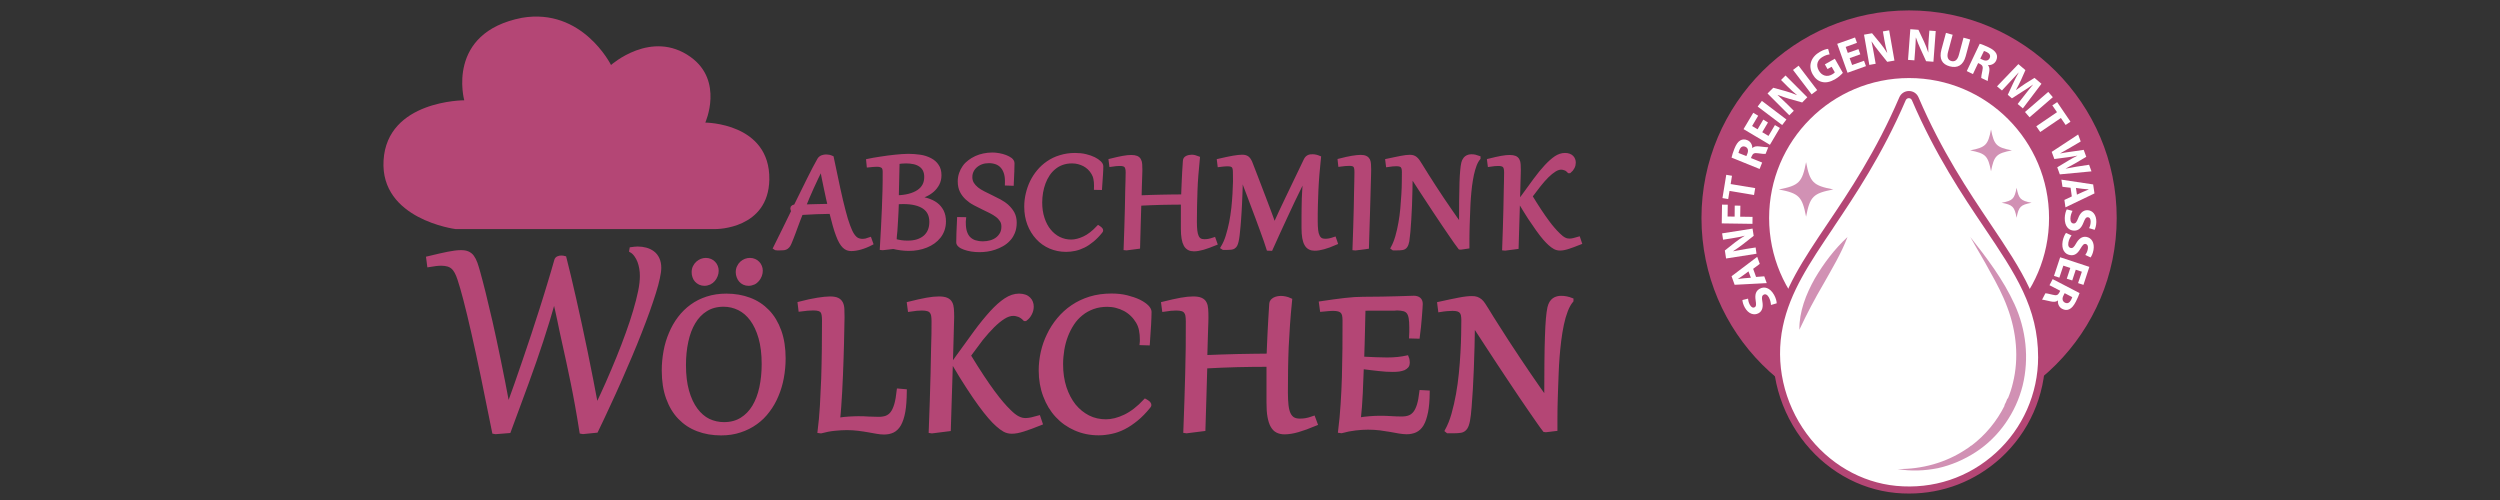 <?xml version="1.0" encoding="utf-8"?>
<!-- Generator: Adobe Illustrator 26.0.3, SVG Export Plug-In . SVG Version: 6.00 Build 0)  -->
<svg version="1.1" xmlns="http://www.w3.org/2000/svg" xmlns:xlink="http://www.w3.org/1999/xlink" x="0px" y="0px"
	 viewBox="0 0 283.46 56.69" enable-background="new 0 0 283.46 56.69" xml:space="preserve">
<rect x="0" y="0" width="283.46" height="56.69" fill="#333333" stroke="none"/>
<g id="Ebene_7">
</g>
<g id="Ebene_8">
	<g>
		<path fill="#B44675" stroke="#B44675" stroke-width="0.456" stroke-miterlimit="10" d="M90.28,25.58
			c-0.11,0.3-0.2,0.55-0.28,0.76c-0.08,0.21-0.15,0.4-0.21,0.55c-0.06,0.16-0.11,0.29-0.16,0.4s-0.09,0.21-0.13,0.31
			c-0.06,0.14-0.13,0.25-0.2,0.32c-0.07,0.08-0.15,0.13-0.24,0.17s-0.18,0.06-0.28,0.06c-0.1,0.01-0.21,0.01-0.32,0.01h-0.23
			c-0.04,0-0.09,0-0.13,0c-0.04,0-0.08,0-0.12-0.01l-0.08-0.05c0.38-0.77,0.74-1.49,1.08-2.18c0.34-0.69,0.66-1.35,0.97-1.99
			c-0.07-0.12-0.11-0.22-0.11-0.3c0-0.14,0.12-0.21,0.36-0.22c0.57-1.16,1.07-2.19,1.52-3.08c0.44-0.89,0.83-1.63,1.17-2.23
			c0.04-0.07,0.09-0.12,0.15-0.17c0.06-0.05,0.12-0.08,0.19-0.11c0.07-0.03,0.14-0.04,0.22-0.06c0.08-0.01,0.15-0.02,0.22-0.02
			c0.1,0,0.21,0.01,0.31,0.03s0.21,0.06,0.33,0.11c0.28,1.35,0.52,2.51,0.74,3.5c0.22,0.99,0.41,1.83,0.6,2.53
			c0.18,0.7,0.35,1.27,0.52,1.71c0.16,0.44,0.32,0.79,0.49,1.04s0.34,0.42,0.52,0.51s0.38,0.14,0.61,0.14
			c0.13,0,0.26-0.02,0.39-0.04c0.13-0.03,0.27-0.07,0.43-0.13l0.16,0.45c-0.42,0.22-0.83,0.38-1.22,0.49
			c-0.39,0.11-0.73,0.16-1.03,0.16c-0.15,0-0.29-0.02-0.42-0.07s-0.26-0.13-0.38-0.25c-0.12-0.12-0.25-0.28-0.36-0.48
			s-0.24-0.46-0.35-0.77c-0.12-0.31-0.24-0.68-0.36-1.1c-0.12-0.42-0.25-0.92-0.39-1.48l-0.02-0.07c-0.57,0.01-1.14,0.02-1.69,0.04
			c-0.55,0.02-1.12,0.05-1.72,0.09c-0.12,0.29-0.22,0.55-0.31,0.79S90.35,25.4,90.28,25.58z M93.14,18.98
			c-0.41,0.82-0.78,1.6-1.12,2.35c-0.34,0.75-0.63,1.44-0.88,2.08c0.51-0.02,1.01-0.03,1.48-0.04c0.48-0.01,0.96-0.02,1.46-0.03
			c-0.14-0.58-0.28-1.24-0.44-1.99c-0.16-0.75-0.32-1.54-0.47-2.37H93.14z"/>
		<path fill="#B44675" stroke="#B44675" stroke-width="0.456" stroke-miterlimit="10" d="M98.44,18.23
			c0.18-0.04,0.39-0.07,0.62-0.12c0.23-0.04,0.48-0.08,0.75-0.12c0.26-0.04,0.54-0.08,0.82-0.12c0.28-0.04,0.56-0.07,0.84-0.1
			c0.28-0.03,0.54-0.05,0.8-0.07c0.26-0.02,0.5-0.03,0.73-0.03c0.46,0,0.89,0.04,1.32,0.1s0.8,0.19,1.13,0.36
			c0.33,0.17,0.59,0.39,0.78,0.68c0.2,0.28,0.29,0.64,0.29,1.06c0,0.36-0.07,0.67-0.22,0.96c-0.15,0.28-0.34,0.53-0.58,0.74
			c-0.24,0.21-0.52,0.39-0.84,0.53s-0.64,0.25-0.98,0.33v0.04c0.44,0.03,0.85,0.1,1.23,0.22s0.72,0.28,1,0.49
			c0.28,0.21,0.5,0.48,0.66,0.79c0.16,0.32,0.24,0.69,0.24,1.13c0,0.34-0.05,0.65-0.15,0.94c-0.1,0.29-0.24,0.54-0.42,0.77
			s-0.39,0.43-0.64,0.61s-0.52,0.32-0.81,0.44c-0.3,0.12-0.61,0.21-0.94,0.27c-0.33,0.06-0.67,0.09-1.02,0.09
			c-0.3,0-0.59-0.02-0.89-0.06s-0.58-0.09-0.87-0.16l-1.2,0.14l-0.1-0.01c0.05-0.82,0.09-1.6,0.13-2.33
			c0.04-0.74,0.07-1.45,0.1-2.15s0.05-1.39,0.07-2.07c0.02-0.68,0.02-1.38,0.02-2.1c0-0.31-0.07-0.52-0.22-0.63
			c-0.15-0.11-0.37-0.17-0.67-0.17c-0.14,0-0.28,0.01-0.42,0.02s-0.31,0.03-0.51,0.05L98.44,18.23z M101.43,27.3
			c0.23,0.07,0.47,0.12,0.73,0.16c0.25,0.04,0.51,0.05,0.78,0.05c0.41,0,0.78-0.05,1.11-0.16c0.33-0.11,0.61-0.26,0.84-0.46
			c0.23-0.2,0.41-0.45,0.53-0.74c0.12-0.29,0.18-0.62,0.18-0.99c0-0.75-0.27-1.31-0.82-1.69c-0.55-0.37-1.34-0.56-2.37-0.56
			c-0.12,0-0.23,0-0.35,0.01c-0.12,0.01-0.24,0.01-0.37,0.02c-0.01,0.33-0.03,0.68-0.04,1.04s-0.04,0.72-0.06,1.1
			c-0.02,0.37-0.04,0.74-0.07,1.12C101.47,26.57,101.45,26.94,101.43,27.3z M101.68,22.37c0.53-0.01,1-0.07,1.41-0.18
			c0.42-0.11,0.77-0.26,1.05-0.45c0.29-0.19,0.51-0.43,0.66-0.71c0.15-0.28,0.22-0.61,0.22-0.97c0-0.33-0.06-0.6-0.18-0.83
			s-0.28-0.4-0.49-0.54s-0.45-0.24-0.73-0.3c-0.28-0.06-0.57-0.09-0.89-0.09c-0.15,0-0.31,0.01-0.47,0.02
			c-0.16,0.01-0.32,0.03-0.49,0.06L101.68,22.37z"/>
		<path fill="#B44675" stroke="#B44675" stroke-width="0.456" stroke-miterlimit="10" d="M109.3,24.85
			c-0.01,0.09-0.02,0.16-0.02,0.22c0,0.06,0,0.13,0,0.21c0,0.42,0.05,0.77,0.15,1.07c0.1,0.29,0.24,0.53,0.43,0.71
			s0.41,0.32,0.68,0.4s0.56,0.13,0.9,0.13c0.31,0,0.61-0.04,0.89-0.12c0.28-0.08,0.53-0.2,0.74-0.36c0.21-0.16,0.38-0.36,0.51-0.59
			c0.13-0.24,0.19-0.51,0.19-0.83c0-0.28-0.06-0.52-0.19-0.72s-0.3-0.39-0.51-0.55c-0.21-0.16-0.46-0.31-0.73-0.45
			c-0.28-0.14-0.56-0.28-0.86-0.42c-0.33-0.16-0.65-0.32-0.97-0.49c-0.32-0.17-0.6-0.37-0.85-0.6s-0.46-0.5-0.61-0.8
			s-0.23-0.67-0.23-1.09c0-0.31,0.05-0.6,0.14-0.87c0.09-0.27,0.22-0.52,0.38-0.75c0.16-0.23,0.36-0.43,0.59-0.6
			s0.48-0.33,0.75-0.45c0.27-0.12,0.56-0.22,0.87-0.28c0.31-0.06,0.63-0.1,0.96-0.1c0.23,0,0.47,0.02,0.74,0.07s0.51,0.11,0.74,0.2
			s0.42,0.19,0.58,0.31c0.15,0.12,0.23,0.26,0.23,0.41c0,0.22-0.01,0.52-0.02,0.91c-0.01,0.39-0.03,0.86-0.06,1.41l-0.56-0.02
			c0-0.03,0.01-0.06,0.01-0.09c0-0.03,0-0.05,0-0.07v-0.16c0-0.36-0.05-0.68-0.15-0.96c-0.1-0.28-0.23-0.51-0.41-0.7
			c-0.18-0.19-0.39-0.33-0.64-0.42c-0.25-0.09-0.53-0.14-0.83-0.14c-0.3,0-0.58,0.04-0.84,0.13c-0.26,0.09-0.48,0.22-0.67,0.38
			c-0.19,0.16-0.34,0.35-0.45,0.58c-0.11,0.22-0.16,0.46-0.16,0.73c0,0.28,0.07,0.53,0.2,0.75c0.13,0.21,0.31,0.41,0.52,0.58
			s0.47,0.33,0.75,0.47c0.28,0.14,0.57,0.28,0.87,0.43c0.33,0.16,0.65,0.32,0.97,0.49s0.61,0.37,0.86,0.6
			c0.25,0.23,0.46,0.49,0.62,0.78c0.16,0.3,0.24,0.65,0.24,1.05c0,0.4-0.06,0.76-0.19,1.08c-0.13,0.31-0.29,0.59-0.51,0.81
			c-0.21,0.23-0.45,0.42-0.73,0.58s-0.56,0.28-0.85,0.38s-0.58,0.17-0.87,0.21s-0.56,0.06-0.81,0.06c-0.34,0-0.66-0.02-0.95-0.07
			c-0.3-0.05-0.55-0.12-0.78-0.2c-0.22-0.08-0.4-0.17-0.52-0.28c-0.13-0.11-0.19-0.21-0.19-0.33c0-0.25,0.01-0.6,0.02-1.03
			c0.02-0.44,0.04-0.97,0.07-1.61L109.3,24.85z"/>
		<path fill="#B44675" stroke="#B44675" stroke-width="0.456" stroke-miterlimit="10" d="M121.9,17.57c0.43,0,0.82,0.04,1.19,0.13
			s0.68,0.2,0.94,0.33c0.26,0.13,0.47,0.27,0.62,0.42c0.15,0.15,0.22,0.28,0.22,0.4c0,0.25-0.01,0.58-0.04,0.99s-0.06,0.9-0.1,1.47
			l-0.47-0.01c0-0.05,0.01-0.1,0.01-0.15c0-0.05,0-0.1,0-0.15c0-0.25-0.02-0.5-0.07-0.73c-0.04-0.24-0.13-0.46-0.25-0.66
			c-0.12-0.21-0.27-0.39-0.44-0.56c-0.17-0.16-0.36-0.3-0.57-0.41c-0.21-0.11-0.43-0.19-0.66-0.25c-0.23-0.06-0.47-0.09-0.72-0.09
			c-0.41,0-0.79,0.06-1.13,0.18s-0.64,0.29-0.91,0.51c-0.27,0.22-0.5,0.47-0.7,0.77c-0.2,0.3-0.36,0.61-0.49,0.96
			c-0.13,0.34-0.22,0.71-0.29,1.08c-0.06,0.38-0.1,0.76-0.1,1.15c0,0.67,0.09,1.27,0.27,1.82c0.18,0.55,0.42,1.01,0.74,1.4
			s0.69,0.69,1.11,0.9c0.43,0.21,0.89,0.32,1.39,0.32c0.47,0,0.97-0.13,1.5-0.38c0.53-0.25,1.05-0.66,1.58-1.22
			c0.03,0.02,0.06,0.04,0.1,0.06c0.04,0.02,0.07,0.05,0.1,0.08c0.03,0.03,0.06,0.06,0.08,0.09c0.02,0.03,0.04,0.06,0.04,0.1
			c0,0.04-0.01,0.07-0.04,0.1c-0.32,0.4-0.64,0.73-0.97,1c-0.33,0.27-0.65,0.49-0.98,0.65c-0.33,0.16-0.65,0.28-0.98,0.35
			s-0.66,0.11-0.99,0.11c-0.65,0-1.25-0.12-1.81-0.36c-0.55-0.24-1.03-0.58-1.43-1.02c-0.4-0.44-0.72-0.95-0.95-1.55
			s-0.34-1.26-0.34-1.97c0-0.47,0.05-0.94,0.16-1.41s0.26-0.92,0.47-1.36c0.21-0.43,0.47-0.84,0.78-1.21
			c0.31-0.38,0.67-0.7,1.08-0.98c0.41-0.28,0.86-0.5,1.37-0.65C120.75,17.65,121.3,17.57,121.9,17.57z"/>
		<path fill="#B44675" stroke="#B44675" stroke-width="0.456" stroke-miterlimit="10" d="M127.86,19.57c0-0.18-0.01-0.33-0.04-0.45
			s-0.07-0.23-0.14-0.31c-0.07-0.08-0.16-0.14-0.28-0.17c-0.12-0.04-0.27-0.05-0.46-0.05c-0.25,0-0.56,0.03-0.95,0.09l-0.06-0.47
			c0.55-0.14,1.02-0.24,1.39-0.31c0.38-0.07,0.69-0.1,0.94-0.1c0.25,0,0.45,0.03,0.59,0.09c0.14,0.06,0.25,0.15,0.31,0.28
			c0.07,0.12,0.11,0.28,0.12,0.46s0.02,0.39,0.02,0.64c0,0.09,0,0.22-0.01,0.38c0,0.16-0.01,0.36-0.02,0.61
			c-0.01,0.25-0.02,0.55-0.03,0.9c-0.01,0.35-0.02,0.75-0.03,1.22c0.44-0.02,0.87-0.04,1.28-0.05s0.82-0.02,1.22-0.03
			c0.4-0.01,0.8-0.02,1.2-0.02c0.4-0.01,0.81-0.01,1.24-0.01c0.01-0.29,0.02-0.58,0.03-0.87s0.02-0.59,0.04-0.91
			c0.02-0.32,0.03-0.67,0.05-1.03c0.02-0.37,0.05-0.78,0.08-1.23c0-0.08,0.03-0.15,0.07-0.21c0.05-0.06,0.1-0.11,0.18-0.14
			s0.15-0.07,0.24-0.08c0.09-0.02,0.18-0.03,0.27-0.03c0.1,0,0.22,0.01,0.34,0.04c0.12,0.03,0.25,0.07,0.37,0.12
			c-0.07,0.67-0.12,1.31-0.17,1.9s-0.08,1.17-0.1,1.74c-0.02,0.57-0.04,1.15-0.05,1.73c-0.01,0.58-0.02,1.2-0.02,1.86
			c0,0.39,0.02,0.72,0.05,1c0.03,0.28,0.09,0.5,0.17,0.68c0.08,0.18,0.19,0.3,0.33,0.39c0.14,0.08,0.32,0.12,0.53,0.12
			c0.08,0,0.15,0,0.23-0.01c0.08,0,0.16-0.01,0.24-0.03c0.08-0.02,0.17-0.04,0.27-0.06c0.1-0.03,0.21-0.06,0.33-0.1l0.16,0.45
			c-0.54,0.22-1,0.39-1.38,0.5c-0.39,0.11-0.73,0.17-1.04,0.17c-0.21,0-0.4-0.04-0.55-0.12s-0.29-0.21-0.39-0.39
			c-0.1-0.18-0.18-0.42-0.23-0.72c-0.05-0.3-0.08-0.66-0.08-1.09V24.3c0-0.24,0-0.47,0-0.68c0-0.22,0-0.43,0-0.65
			c-0.42,0-0.83,0-1.23,0.01c-0.4,0-0.8,0.01-1.2,0.02c-0.4,0.01-0.81,0.03-1.22,0.04c-0.41,0.02-0.84,0.04-1.29,0.06
			c-0.02,0.79-0.04,1.59-0.07,2.4c-0.03,0.82-0.05,1.65-0.07,2.49l-1.31,0.17l-0.1-0.01c0.03-0.82,0.06-1.6,0.08-2.33
			c0.02-0.73,0.04-1.44,0.06-2.13c0.02-0.69,0.03-1.37,0.04-2.05S127.86,20.28,127.86,19.57z"/>
		<path fill="#B44675" stroke="#B44675" stroke-width="0.456" stroke-miterlimit="10" d="M140.02,19.57c0-0.19-0.01-0.34-0.04-0.46
			c-0.03-0.12-0.07-0.22-0.14-0.29c-0.07-0.07-0.16-0.12-0.27-0.15c-0.11-0.03-0.26-0.04-0.43-0.04c-0.11,0-0.23,0.01-0.37,0.02
			c-0.14,0.01-0.31,0.04-0.5,0.06l-0.06-0.49c0.34-0.08,0.64-0.15,0.9-0.2s0.51-0.1,0.72-0.14c0.21-0.04,0.4-0.06,0.56-0.08
			c0.16-0.02,0.31-0.03,0.44-0.03c0.14,0,0.25,0.01,0.35,0.04c0.1,0.03,0.18,0.07,0.26,0.13s0.14,0.15,0.21,0.26
			s0.13,0.25,0.19,0.42c0.13,0.34,0.28,0.71,0.43,1.11c0.16,0.4,0.32,0.82,0.48,1.25l0.49,1.28l0.46,1.21
			c0.09,0.24,0.17,0.45,0.24,0.64c0.07,0.19,0.14,0.37,0.2,0.54c0.06,0.17,0.12,0.33,0.17,0.48s0.11,0.31,0.17,0.46h0.05
			c0.06-0.15,0.12-0.28,0.17-0.4c0.05-0.12,0.1-0.23,0.16-0.35c0.05-0.12,0.11-0.24,0.17-0.37s0.13-0.28,0.21-0.46
			c0.21-0.45,0.43-0.91,0.66-1.39c0.23-0.48,0.46-0.96,0.7-1.46c0.24-0.49,0.48-0.99,0.72-1.5c0.24-0.5,0.49-1,0.72-1.5
			c0.05-0.1,0.1-0.18,0.16-0.24s0.12-0.1,0.19-0.13s0.13-0.05,0.21-0.06c0.07-0.01,0.15-0.01,0.23-0.01c0.1,0,0.22,0.01,0.35,0.04
			c0.13,0.03,0.25,0.07,0.37,0.12c-0.07,0.67-0.13,1.31-0.18,1.9s-0.08,1.17-0.11,1.74c-0.03,0.57-0.04,1.15-0.06,1.73
			s-0.02,1.2-0.02,1.86c0,0.39,0.02,0.72,0.05,1c0.03,0.28,0.09,0.5,0.18,0.68c0.08,0.18,0.19,0.3,0.33,0.39
			c0.14,0.08,0.31,0.12,0.52,0.12c0.08,0,0.15,0,0.22-0.01c0.07,0,0.15-0.01,0.23-0.03c0.08-0.01,0.17-0.03,0.26-0.06
			c0.09-0.02,0.2-0.06,0.32-0.1l0.15,0.44c-0.27,0.12-0.51,0.21-0.74,0.3c-0.22,0.08-0.43,0.15-0.62,0.2
			c-0.19,0.05-0.37,0.09-0.54,0.12c-0.17,0.03-0.33,0.04-0.48,0.04c-0.21,0-0.4-0.04-0.55-0.12c-0.16-0.08-0.29-0.21-0.39-0.39
			c-0.11-0.18-0.18-0.42-0.24-0.72c-0.05-0.3-0.08-0.66-0.08-1.09v-0.47c0-0.25,0-0.54,0-0.87s0-0.67,0.01-1.02
			c0-0.34,0.01-0.67,0.02-0.99c0.01-0.31,0.02-0.58,0.04-0.79c0.02-0.29,0.04-0.6,0.06-0.91c0.02-0.32,0.05-0.63,0.08-0.93
			l-0.05-0.01c-0.02,0.06-0.06,0.14-0.1,0.24c-0.04,0.1-0.09,0.2-0.14,0.32s-0.11,0.23-0.17,0.36c-0.06,0.13-0.12,0.25-0.18,0.37
			c-0.24,0.49-0.5,1.01-0.76,1.56c-0.26,0.55-0.53,1.13-0.81,1.73c-0.28,0.6-0.56,1.21-0.85,1.84c-0.29,0.63-0.57,1.26-0.86,1.9
			l-0.27-0.01c-0.08-0.26-0.19-0.58-0.32-0.96c-0.13-0.38-0.28-0.78-0.44-1.22c-0.16-0.44-0.33-0.89-0.5-1.36s-0.35-0.93-0.52-1.38
			c-0.17-0.45-0.33-0.88-0.48-1.28c-0.15-0.4-0.29-0.75-0.4-1.05c-0.1-0.26-0.19-0.5-0.25-0.7s-0.13-0.38-0.18-0.52l-0.06,0.01
			c0,0.08,0.01,0.16,0.01,0.23c0,0.07,0,0.14,0,0.21v0.44c0,0.18,0,0.41-0.01,0.67c-0.01,0.26-0.02,0.54-0.03,0.84
			c-0.01,0.3-0.03,0.61-0.04,0.93c-0.02,0.32-0.03,0.64-0.05,0.95s-0.04,0.61-0.06,0.89s-0.04,0.54-0.06,0.75
			c-0.04,0.39-0.07,0.72-0.1,0.99c-0.03,0.27-0.07,0.5-0.11,0.68s-0.09,0.33-0.14,0.43c-0.06,0.11-0.12,0.19-0.21,0.24
			c-0.08,0.05-0.18,0.09-0.3,0.1c-0.12,0.01-0.26,0.02-0.42,0.02h-0.16c-0.03,0-0.06,0-0.1,0c-0.04,0-0.1,0-0.17,0l-0.08-0.05
			c0.22-0.37,0.41-0.79,0.56-1.28s0.28-0.99,0.39-1.53c0.1-0.54,0.19-1.08,0.25-1.64c0.06-0.56,0.1-1.09,0.13-1.6
			c0.03-0.51,0.05-0.98,0.06-1.41C140.02,20.22,140.02,19.86,140.02,19.57z"/>
		<path fill="#B44675" stroke="#B44675" stroke-width="0.456" stroke-miterlimit="10" d="M153.8,19.54c0-0.17-0.01-0.32-0.03-0.44
			c-0.02-0.12-0.06-0.22-0.11-0.3c-0.06-0.08-0.14-0.13-0.25-0.17c-0.11-0.04-0.25-0.05-0.44-0.05c-0.12,0-0.27,0.01-0.46,0.02
			c-0.18,0.01-0.37,0.03-0.56,0.06l-0.05-0.46c0.54-0.14,1.01-0.24,1.4-0.31c0.4-0.06,0.72-0.1,0.97-0.1c0.24,0,0.43,0.03,0.56,0.1
			c0.13,0.06,0.23,0.16,0.29,0.28c0.06,0.12,0.09,0.28,0.1,0.46c0.01,0.18,0.02,0.39,0.02,0.63c0,0.08,0,0.27-0.01,0.55
			c-0.01,0.28-0.01,0.63-0.03,1.05s-0.03,0.91-0.04,1.46c-0.02,0.55-0.04,1.13-0.05,1.75c-0.02,0.62-0.04,1.26-0.06,1.93
			c-0.02,0.67-0.04,1.33-0.06,2l-1.31,0.17l-0.1-0.01c0.03-0.82,0.06-1.59,0.08-2.33c0.02-0.73,0.04-1.45,0.06-2.14
			c0.02-0.69,0.03-1.38,0.04-2.06S153.8,20.25,153.8,19.54z"/>
		<path fill="#B44675" stroke="#B44675" stroke-width="0.456" stroke-miterlimit="10" d="M165.63,28.08l-0.1-0.01
			c-0.12-0.15-0.27-0.36-0.46-0.63c-0.19-0.27-0.41-0.59-0.65-0.94c-0.24-0.35-0.5-0.74-0.78-1.15c-0.28-0.42-0.56-0.84-0.85-1.27
			c-0.29-0.43-0.57-0.86-0.85-1.29c-0.28-0.43-0.55-0.83-0.8-1.22c-0.25-0.38-0.48-0.73-0.68-1.05c-0.21-0.32-0.38-0.58-0.51-0.78
			c-0.01,0.63-0.02,1.24-0.03,1.84c-0.01,0.6-0.03,1.18-0.05,1.73c-0.02,0.56-0.05,1.08-0.08,1.58c-0.03,0.5-0.06,0.96-0.1,1.38
			c-0.04,0.44-0.08,0.79-0.12,1.05c-0.05,0.25-0.11,0.44-0.2,0.57c-0.09,0.13-0.2,0.2-0.35,0.23c-0.15,0.03-0.34,0.04-0.58,0.04
			h-0.16c-0.03,0-0.07,0-0.11,0s-0.11,0-0.18,0l-0.07-0.05c0.2-0.37,0.37-0.79,0.51-1.28c0.14-0.49,0.26-1,0.35-1.53
			c0.1-0.54,0.17-1.08,0.22-1.64s0.09-1.1,0.12-1.61c0.03-0.52,0.05-0.99,0.05-1.43c0.01-0.44,0.01-0.81,0.01-1.1
			c0-0.16-0.01-0.3-0.04-0.41c-0.02-0.11-0.07-0.2-0.13-0.28c-0.06-0.07-0.15-0.12-0.26-0.16c-0.11-0.03-0.26-0.05-0.43-0.05
			c-0.13,0-0.27,0.01-0.42,0.02c-0.15,0.01-0.33,0.04-0.54,0.07l-0.06-0.49c0.32-0.07,0.6-0.13,0.86-0.18
			c0.25-0.05,0.49-0.1,0.69-0.14c0.21-0.04,0.39-0.07,0.56-0.09c0.17-0.02,0.32-0.03,0.45-0.03c0.14,0,0.26,0.02,0.36,0.05
			c0.1,0.03,0.19,0.09,0.28,0.16c0.09,0.07,0.17,0.17,0.26,0.29c0.08,0.12,0.18,0.27,0.29,0.45c0.23,0.38,0.47,0.77,0.74,1.19
			s0.54,0.85,0.82,1.28c0.28,0.43,0.56,0.86,0.85,1.29c0.29,0.43,0.56,0.84,0.83,1.22c0.27,0.39,0.52,0.75,0.75,1.08
			s0.44,0.62,0.62,0.87c0-1.09,0-2.04,0.01-2.85s0.02-1.49,0.04-2.06c0.02-0.57,0.04-1.03,0.08-1.4c0.03-0.36,0.07-0.65,0.12-0.85
			c0.04-0.15,0.08-0.27,0.15-0.37c0.06-0.1,0.13-0.18,0.21-0.24s0.17-0.1,0.27-0.13c0.1-0.02,0.2-0.04,0.3-0.04
			c0.13,0,0.27,0.01,0.4,0.04s0.27,0.07,0.4,0.12v0.05c-0.17,0.2-0.32,0.47-0.44,0.79c-0.12,0.32-0.22,0.68-0.31,1.08
			c-0.08,0.4-0.15,0.81-0.21,1.25c-0.05,0.44-0.1,0.88-0.13,1.31c-0.03,0.43-0.06,0.85-0.07,1.25s-0.03,0.76-0.04,1.07
			c-0.01,0.28-0.02,0.56-0.03,0.83c-0.01,0.27-0.01,0.53-0.02,0.8s-0.01,0.54-0.01,0.81s0,0.56,0,0.85L165.63,28.08z"/>
		<path fill="#B44675" stroke="#B44675" stroke-width="0.456" stroke-miterlimit="10" d="M170.77,19.57c0-0.18-0.01-0.33-0.04-0.45
			c-0.02-0.13-0.07-0.23-0.14-0.31c-0.07-0.08-0.16-0.14-0.28-0.17c-0.12-0.04-0.27-0.05-0.46-0.05c-0.25,0-0.56,0.03-0.95,0.09
			l-0.06-0.47c0.55-0.14,1.02-0.24,1.39-0.31c0.38-0.07,0.69-0.1,0.94-0.1c0.25,0,0.45,0.03,0.59,0.09
			c0.14,0.06,0.25,0.15,0.31,0.28c0.07,0.12,0.11,0.28,0.12,0.46c0.01,0.18,0.02,0.39,0.02,0.64c0,0.05,0,0.21-0.01,0.48
			c-0.01,0.27-0.02,0.61-0.03,1.04s-0.03,0.91-0.04,1.47c-0.02,0.55-0.03,1.15-0.05,1.78c-0.02,0.63-0.04,1.28-0.06,1.96
			c-0.02,0.68-0.04,1.35-0.06,2.02l-1.31,0.17l-0.1-0.01c0.03-0.82,0.06-1.6,0.08-2.34c0.02-0.74,0.04-1.46,0.06-2.15
			c0.02-0.7,0.03-1.38,0.04-2.05S170.77,20.26,170.77,19.57z M173.52,22.25c0.38,0.63,0.73,1.18,1.04,1.65s0.59,0.87,0.85,1.22
			c0.25,0.34,0.48,0.64,0.69,0.87c0.21,0.24,0.4,0.45,0.58,0.62c0.13,0.13,0.25,0.23,0.36,0.32c0.11,0.09,0.22,0.16,0.32,0.21
			c0.1,0.05,0.21,0.09,0.3,0.11s0.2,0.03,0.3,0.03c0.15,0,0.3-0.02,0.46-0.06c0.16-0.04,0.34-0.09,0.55-0.15l0.15,0.45
			c-0.27,0.11-0.51,0.2-0.73,0.28s-0.42,0.15-0.6,0.21c-0.18,0.06-0.35,0.1-0.5,0.13c-0.15,0.03-0.29,0.04-0.42,0.04
			c-0.21,0-0.4-0.05-0.57-0.14s-0.36-0.23-0.57-0.42c-0.17-0.15-0.36-0.35-0.58-0.6s-0.47-0.58-0.75-0.96
			c-0.28-0.39-0.59-0.84-0.94-1.37c-0.34-0.53-0.72-1.14-1.13-1.83l0.01-0.07l0.26-0.37c0.53-0.73,1.01-1.4,1.46-2
			c0.44-0.6,0.86-1.11,1.25-1.53c0.39-0.42,0.76-0.75,1.1-0.98c0.35-0.23,0.69-0.34,1.03-0.34c0.17,0,0.32,0.02,0.45,0.07
			s0.23,0.11,0.31,0.19s0.14,0.17,0.18,0.28c0.04,0.11,0.06,0.21,0.06,0.33c0,0.18-0.04,0.36-0.13,0.53
			c-0.09,0.18-0.21,0.32-0.36,0.44h-0.04c-0.14-0.15-0.29-0.26-0.45-0.31c-0.15-0.06-0.3-0.09-0.45-0.09
			c-0.24,0-0.49,0.08-0.76,0.25c-0.27,0.17-0.55,0.39-0.84,0.68c-0.29,0.29-0.6,0.63-0.91,1.03S173.86,21.8,173.52,22.25z"/>
		<path fill="#B44675" stroke="#B44675" stroke-width="0.456" stroke-miterlimit="10" d="M66.11,48.99l-0.18-0.03
			c-0.17-1.07-0.33-2.06-0.5-2.98c-0.17-0.92-0.33-1.79-0.5-2.61c-0.17-0.82-0.33-1.6-0.49-2.33c-0.16-0.74-0.31-1.45-0.47-2.14
			c-0.21-0.96-0.41-1.85-0.57-2.67c-0.17-0.81-0.35-1.6-0.53-2.34h-0.06c-0.23,0.84-0.47,1.65-0.7,2.43
			c-0.24,0.78-0.48,1.55-0.73,2.31c-0.25,0.76-0.51,1.53-0.78,2.31c-0.27,0.77-0.56,1.58-0.86,2.41c-0.3,0.83-0.62,1.7-0.96,2.61
			c-0.34,0.91-0.7,1.88-1.08,2.92l-1.5,0.12l-0.18-0.03c-0.92-4.63-1.7-8.4-2.36-11.28c-0.66-2.89-1.18-4.9-1.57-6.05
			c-0.1-0.31-0.21-0.58-0.33-0.8s-0.25-0.4-0.41-0.54c-0.16-0.14-0.34-0.24-0.55-0.3c-0.21-0.06-0.47-0.1-0.76-0.1
			c-0.19,0-0.4,0.01-0.63,0.04c-0.23,0.03-0.48,0.06-0.76,0.11l-0.1-0.77c0.9-0.22,1.65-0.39,2.24-0.51
			c0.59-0.12,1.09-0.18,1.48-0.18c0.31,0,0.56,0.04,0.76,0.13s0.37,0.22,0.51,0.41c0.14,0.19,0.26,0.43,0.37,0.72
			s0.21,0.66,0.33,1.08c0.17,0.6,0.37,1.37,0.6,2.29c0.23,0.92,0.49,2.02,0.78,3.28s0.59,2.69,0.92,4.28
			c0.33,1.59,0.68,3.37,1.04,5.32h0.06c0.29-0.79,0.59-1.62,0.9-2.51c0.31-0.88,0.62-1.79,0.94-2.72c0.32-0.93,0.64-1.88,0.96-2.85
			c0.32-0.97,0.63-1.94,0.94-2.9s0.6-1.92,0.89-2.87c0.29-0.95,0.56-1.86,0.81-2.75c0.03-0.1,0.1-0.18,0.21-0.23
			c0.11-0.05,0.23-0.07,0.36-0.07c0.13,0,0.24,0.02,0.35,0.05c0.15,0.58,0.32,1.27,0.51,2.07c0.19,0.8,0.39,1.66,0.6,2.59
			c0.21,0.93,0.42,1.91,0.65,2.94c0.22,1.03,0.44,2.07,0.66,3.13c0.22,1.06,0.43,2.11,0.63,3.15c0.2,1.04,0.39,2.04,0.57,2.99h0.04
			c0.42-0.87,0.83-1.77,1.25-2.71c0.41-0.94,0.81-1.87,1.19-2.81c0.38-0.93,0.73-1.85,1.06-2.76c0.33-0.9,0.61-1.76,0.85-2.57
			c0.24-0.81,0.43-1.55,0.57-2.23c0.14-0.68,0.2-1.26,0.2-1.75c0-0.28-0.02-0.57-0.07-0.86s-0.12-0.56-0.22-0.82
			c-0.1-0.25-0.22-0.49-0.38-0.7c-0.15-0.21-0.33-0.38-0.54-0.5l0.03-0.17c0.12-0.02,0.23-0.03,0.35-0.04
			c0.12-0.01,0.23-0.02,0.35-0.02c0.33,0,0.64,0.04,0.93,0.12s0.56,0.21,0.78,0.38c0.23,0.17,0.41,0.4,0.54,0.68
			c0.13,0.28,0.2,0.61,0.2,1c0,0.3-0.05,0.69-0.16,1.17c-0.1,0.48-0.25,1.04-0.45,1.67s-0.43,1.33-0.7,2.08
			c-0.27,0.76-0.58,1.56-0.91,2.41c-0.33,0.85-0.69,1.73-1.08,2.65c-0.39,0.92-0.79,1.85-1.21,2.8c-0.42,0.95-0.85,1.9-1.3,2.86
			c-0.44,0.96-0.89,1.91-1.34,2.84L66.11,48.99z"/>
		<path fill="#B44675" stroke="#B44675" stroke-width="0.456" stroke-miterlimit="10" d="M81.76,49.14c-0.95,0-1.83-0.15-2.62-0.45
			c-0.8-0.3-1.48-0.75-2.06-1.35s-1.02-1.34-1.34-2.23c-0.32-0.89-0.48-1.92-0.48-3.1c0-0.74,0.07-1.47,0.2-2.18
			c0.13-0.71,0.33-1.38,0.6-2c0.26-0.63,0.59-1.21,0.99-1.74c0.4-0.53,0.86-0.98,1.38-1.36s1.11-0.68,1.77-0.89
			c0.65-0.21,1.37-0.32,2.15-0.32c0.95,0,1.83,0.15,2.62,0.45c0.8,0.3,1.48,0.75,2.06,1.35s1.02,1.34,1.34,2.23
			c0.32,0.89,0.48,1.92,0.48,3.09c0,0.74-0.07,1.47-0.2,2.18c-0.13,0.71-0.33,1.38-0.6,2.01c-0.26,0.63-0.59,1.21-0.99,1.73
			c-0.39,0.53-0.85,0.98-1.38,1.36s-1.12,0.68-1.77,0.89C83.27,49.03,82.55,49.14,81.76,49.14z M82.09,48.09
			c0.78,0,1.45-0.18,2.01-0.53c0.57-0.35,1.03-0.83,1.4-1.44c0.37-0.61,0.64-1.33,0.82-2.16c0.18-0.83,0.27-1.72,0.27-2.68
			c0-1.14-0.12-2.14-0.36-2.98s-0.57-1.54-0.98-2.1c-0.41-0.55-0.89-0.97-1.44-1.24c-0.55-0.27-1.14-0.41-1.76-0.41
			c-0.78,0-1.45,0.18-2.01,0.53c-0.57,0.35-1.03,0.83-1.4,1.45c-0.37,0.61-0.64,1.34-0.82,2.17c-0.18,0.83-0.27,1.73-0.27,2.69
			c0,1.14,0.12,2.13,0.36,2.98c0.24,0.84,0.57,1.54,0.98,2.09c0.41,0.55,0.89,0.97,1.44,1.24C80.89,47.96,81.47,48.09,82.09,48.09z
			 M79.87,32.18c-0.19,0-0.36-0.04-0.51-0.11c-0.15-0.07-0.28-0.17-0.39-0.29s-0.19-0.26-0.24-0.42c-0.06-0.16-0.08-0.32-0.08-0.49
			c0-0.23,0.04-0.43,0.13-0.6s0.19-0.32,0.33-0.44c0.13-0.12,0.28-0.2,0.44-0.27c0.16-0.06,0.32-0.09,0.47-0.09
			c0.19,0,0.35,0.03,0.51,0.1s0.28,0.15,0.39,0.27c0.11,0.11,0.19,0.24,0.25,0.39c0.06,0.15,0.09,0.3,0.09,0.46
			c0,0.18-0.03,0.36-0.1,0.54c-0.07,0.18-0.16,0.34-0.28,0.48c-0.12,0.14-0.27,0.26-0.44,0.34C80.26,32.13,80.07,32.18,79.87,32.18z
			 M84.87,32.18c-0.19,0-0.36-0.04-0.51-0.11c-0.15-0.07-0.28-0.17-0.38-0.29c-0.1-0.12-0.19-0.26-0.24-0.42
			c-0.06-0.16-0.09-0.32-0.09-0.49c0-0.23,0.04-0.43,0.13-0.6c0.08-0.18,0.19-0.32,0.32-0.44s0.28-0.2,0.44-0.27
			c0.16-0.06,0.32-0.09,0.48-0.09c0.19,0,0.36,0.03,0.51,0.1s0.28,0.15,0.39,0.27c0.11,0.11,0.19,0.24,0.25,0.39
			c0.06,0.15,0.09,0.3,0.09,0.46c0,0.18-0.03,0.36-0.1,0.54c-0.07,0.18-0.16,0.34-0.28,0.48c-0.12,0.14-0.26,0.26-0.43,0.34
			C85.27,32.13,85.08,32.18,84.87,32.18z"/>
		<path fill="#B44675" stroke="#B44675" stroke-width="0.456" stroke-miterlimit="10" d="M93.43,36.37c0-0.25-0.01-0.46-0.04-0.64
			c-0.02-0.18-0.08-0.33-0.16-0.44c-0.08-0.11-0.2-0.19-0.36-0.24s-0.37-0.08-0.64-0.08c-0.17,0-0.39,0.01-0.66,0.03
			c-0.27,0.02-0.54,0.05-0.82,0.09l-0.08-0.67c0.78-0.2,1.46-0.35,2.04-0.44s1.05-0.14,1.41-0.14c0.35,0,0.63,0.05,0.82,0.14
			s0.33,0.23,0.42,0.41s0.14,0.4,0.15,0.67c0.01,0.26,0.02,0.57,0.02,0.92c0,0.04,0,0.18-0.01,0.44c-0.01,0.26-0.01,0.6-0.02,1.02
			c-0.01,0.42-0.02,0.91-0.03,1.46c-0.01,0.55-0.03,1.14-0.05,1.75c-0.02,0.62-0.04,1.25-0.07,1.9c-0.03,0.65-0.06,1.27-0.09,1.88
			c-0.03,0.61-0.07,1.19-0.11,1.73c-0.04,0.54-0.08,1.02-0.13,1.44c0.42-0.07,0.82-0.12,1.21-0.14s0.75-0.04,1.07-0.04
			c0.45,0,0.85,0.01,1.22,0.04c0.37,0.02,0.74,0.03,1.13,0.03c0.33,0,0.62-0.05,0.87-0.14c0.25-0.1,0.47-0.26,0.65-0.5
			c0.18-0.24,0.33-0.57,0.45-0.98c0.12-0.42,0.21-0.94,0.28-1.58l0.69,0.06c-0.01,0.94-0.06,1.71-0.17,2.32
			c-0.11,0.61-0.27,1.08-0.47,1.44c-0.2,0.35-0.45,0.59-0.74,0.73c-0.29,0.14-0.62,0.2-0.99,0.2c-0.24,0-0.51-0.03-0.8-0.08
			c-0.29-0.05-0.61-0.11-0.96-0.17c-0.35-0.06-0.72-0.12-1.13-0.17c-0.41-0.05-0.84-0.08-1.31-0.08c-0.42,0-0.88,0.03-1.4,0.08
			c-0.51,0.05-1.03,0.15-1.54,0.29l-0.15-0.02c0.11-0.87,0.2-1.82,0.26-2.84c0.06-1.02,0.11-2.08,0.15-3.16
			c0.03-1.09,0.06-2.18,0.07-3.29S93.43,37.41,93.43,36.37z"/>
		<path fill="#B44675" stroke="#B44675" stroke-width="0.456" stroke-miterlimit="10" d="M105.85,36.42c0-0.25-0.02-0.47-0.05-0.66
			c-0.03-0.18-0.1-0.33-0.2-0.45c-0.1-0.12-0.23-0.2-0.4-0.25c-0.17-0.05-0.39-0.08-0.67-0.08c-0.36,0-0.82,0.04-1.38,0.13
			l-0.09-0.68c0.8-0.2,1.47-0.35,2.02-0.45s1-0.14,1.37-0.14c0.37,0,0.65,0.04,0.86,0.13c0.21,0.09,0.36,0.22,0.45,0.4
			c0.1,0.18,0.15,0.4,0.17,0.67c0.02,0.26,0.03,0.57,0.03,0.93c0,0.08-0.01,0.31-0.02,0.7c-0.01,0.39-0.03,0.89-0.04,1.51
			c-0.02,0.61-0.04,1.33-0.06,2.13c-0.02,0.81-0.05,1.67-0.08,2.58c-0.03,0.91-0.06,1.86-0.09,2.85c-0.03,0.98-0.06,1.96-0.09,2.93
			l-1.91,0.24l-0.14-0.02c0.05-1.2,0.09-2.33,0.12-3.4c0.03-1.07,0.06-2.12,0.09-3.13c0.03-1.01,0.05-2.01,0.06-2.98
			C105.84,38.4,105.85,37.41,105.85,36.42z M109.84,40.31c0.56,0.92,1.06,1.71,1.51,2.39c0.45,0.68,0.86,1.27,1.23,1.77
			c0.37,0.5,0.7,0.92,1,1.27c0.3,0.35,0.58,0.65,0.84,0.9c0.19,0.19,0.36,0.34,0.52,0.47c0.16,0.12,0.32,0.23,0.47,0.3
			c0.15,0.08,0.3,0.13,0.44,0.17c0.14,0.03,0.29,0.05,0.44,0.05c0.21,0,0.44-0.03,0.67-0.08c0.23-0.05,0.5-0.13,0.8-0.21l0.22,0.65
			c-0.39,0.16-0.74,0.29-1.06,0.41c-0.32,0.12-0.61,0.22-0.87,0.3c-0.26,0.08-0.5,0.15-0.72,0.19c-0.22,0.04-0.42,0.06-0.61,0.06
			c-0.3,0-0.58-0.07-0.82-0.2c-0.25-0.14-0.52-0.34-0.82-0.61c-0.24-0.21-0.53-0.51-0.85-0.88c-0.32-0.37-0.69-0.84-1.1-1.4
			c-0.41-0.56-0.86-1.22-1.36-1.99s-1.05-1.65-1.64-2.66l0.01-0.1l0.38-0.53c0.77-1.07,1.47-2.04,2.11-2.91
			c0.64-0.87,1.25-1.61,1.81-2.23c0.57-0.62,1.1-1.09,1.6-1.42c0.5-0.33,1-0.5,1.5-0.5c0.25,0,0.47,0.04,0.65,0.1
			s0.33,0.16,0.45,0.28c0.12,0.12,0.21,0.25,0.26,0.4c0.06,0.15,0.08,0.31,0.08,0.47c0,0.26-0.06,0.52-0.19,0.77
			c-0.12,0.25-0.3,0.47-0.53,0.64h-0.06c-0.21-0.22-0.43-0.37-0.65-0.46c-0.22-0.08-0.44-0.13-0.66-0.13c-0.35,0-0.72,0.12-1.1,0.36
			c-0.39,0.24-0.79,0.57-1.22,0.99c-0.42,0.42-0.87,0.92-1.33,1.49C110.8,39.03,110.33,39.65,109.84,40.31z"/>
		<path fill="#B44675" stroke="#B44675" stroke-width="0.456" stroke-miterlimit="10" d="M126.03,33.51c0.62,0,1.2,0.06,1.72,0.19
			s0.98,0.29,1.37,0.47c0.38,0.19,0.68,0.39,0.9,0.6c0.21,0.21,0.32,0.41,0.32,0.58c0,0.37-0.02,0.84-0.05,1.44
			c-0.03,0.59-0.08,1.3-0.14,2.14l-0.69-0.02c0.01-0.07,0.01-0.14,0.01-0.21c0-0.07,0-0.14,0-0.21c0-0.37-0.03-0.72-0.1-1.06
			c-0.06-0.34-0.18-0.66-0.36-0.96c-0.18-0.3-0.39-0.57-0.64-0.81c-0.25-0.24-0.52-0.44-0.82-0.6c-0.3-0.16-0.62-0.28-0.96-0.37
			s-0.69-0.13-1.04-0.13c-0.6,0-1.14,0.09-1.64,0.27c-0.49,0.18-0.93,0.42-1.32,0.74c-0.39,0.31-0.73,0.68-1.01,1.11
			s-0.52,0.89-0.71,1.39c-0.19,0.5-0.33,1.02-0.42,1.57c-0.09,0.55-0.14,1.11-0.14,1.67c0,0.97,0.13,1.85,0.39,2.65
			c0.26,0.79,0.62,1.47,1.07,2.04c0.46,0.56,1,1,1.61,1.31s1.29,0.46,2.01,0.46c0.68,0,1.41-0.18,2.18-0.55
			c0.77-0.37,1.53-0.96,2.29-1.77c0.04,0.02,0.09,0.05,0.14,0.09c0.06,0.04,0.11,0.07,0.15,0.11c0.05,0.04,0.09,0.08,0.12,0.13
			c0.03,0.05,0.05,0.09,0.05,0.14c0,0.05-0.02,0.1-0.06,0.14c-0.46,0.57-0.93,1.06-1.41,1.45s-0.95,0.71-1.42,0.95
			c-0.47,0.24-0.95,0.41-1.43,0.51s-0.96,0.16-1.43,0.16c-0.95,0-1.82-0.18-2.62-0.53s-1.5-0.84-2.08-1.47
			c-0.59-0.63-1.04-1.38-1.37-2.26c-0.33-0.87-0.5-1.83-0.5-2.87c0-0.68,0.08-1.37,0.23-2.05s0.38-1.34,0.69-1.97
			c0.3-0.63,0.68-1.22,1.13-1.76c0.45-0.54,0.97-1.02,1.56-1.42s1.25-0.72,1.99-0.95S125.16,33.51,126.03,33.51z"/>
		<path fill="#B44675" stroke="#B44675" stroke-width="0.456" stroke-miterlimit="10" d="M134.68,36.42c0-0.25-0.02-0.47-0.05-0.66
			c-0.03-0.18-0.1-0.33-0.2-0.45c-0.1-0.12-0.23-0.2-0.4-0.25c-0.17-0.05-0.39-0.08-0.67-0.08c-0.36,0-0.82,0.04-1.38,0.13
			l-0.09-0.68c0.8-0.2,1.47-0.35,2.02-0.45s1-0.14,1.37-0.14c0.37,0,0.65,0.04,0.86,0.13c0.21,0.09,0.36,0.22,0.45,0.4
			c0.1,0.18,0.15,0.4,0.17,0.67c0.02,0.26,0.03,0.57,0.03,0.93c0,0.13,0,0.32-0.01,0.55c-0.01,0.23-0.02,0.53-0.03,0.89
			s-0.03,0.8-0.04,1.3c-0.01,0.5-0.03,1.1-0.05,1.78c0.64-0.03,1.26-0.05,1.86-0.07c0.6-0.02,1.19-0.03,1.77-0.05
			c0.58-0.01,1.17-0.03,1.75-0.03c0.58-0.01,1.18-0.02,1.8-0.02c0.02-0.42,0.03-0.84,0.05-1.26c0.01-0.42,0.03-0.86,0.06-1.33
			c0.02-0.47,0.05-0.97,0.08-1.5c0.03-0.53,0.07-1.13,0.11-1.78c0.01-0.12,0.04-0.22,0.11-0.3c0.07-0.08,0.15-0.15,0.26-0.21
			c0.1-0.05,0.22-0.1,0.35-0.12c0.13-0.03,0.26-0.04,0.39-0.04c0.15,0,0.32,0.02,0.5,0.06c0.18,0.04,0.36,0.1,0.53,0.18
			c-0.1,0.98-0.18,1.9-0.24,2.76c-0.06,0.86-0.11,1.7-0.15,2.53c-0.03,0.83-0.06,1.67-0.07,2.51c-0.01,0.84-0.02,1.74-0.02,2.7
			c0,0.57,0.03,1.05,0.07,1.45c0.05,0.4,0.13,0.73,0.25,0.98c0.12,0.25,0.28,0.44,0.48,0.56c0.2,0.12,0.46,0.18,0.77,0.18
			c0.11,0,0.22,0,0.33-0.01c0.11-0.01,0.23-0.02,0.35-0.04c0.12-0.02,0.25-0.05,0.4-0.09c0.14-0.04,0.3-0.09,0.47-0.15l0.24,0.65
			c-0.78,0.33-1.45,0.57-2.01,0.73c-0.56,0.16-1.06,0.24-1.5,0.24c-0.31,0-0.58-0.06-0.8-0.17c-0.23-0.11-0.42-0.3-0.57-0.57
			c-0.15-0.26-0.26-0.61-0.34-1.04c-0.08-0.43-0.11-0.96-0.11-1.58v-2.37c0-0.35,0-0.68,0-0.99s0-0.63,0-0.94
			c-0.62,0-1.21,0-1.79,0.01s-1.16,0.02-1.74,0.03s-1.17,0.04-1.77,0.06c-0.6,0.02-1.22,0.05-1.87,0.09
			c-0.03,1.14-0.06,2.31-0.1,3.49c-0.04,1.19-0.07,2.39-0.11,3.62l-1.91,0.24l-0.14-0.02c0.05-1.2,0.09-2.32,0.12-3.38
			c0.03-1.06,0.06-2.09,0.09-3.09c0.03-1,0.05-1.99,0.06-2.97C134.68,38.46,134.68,37.45,134.68,36.42z"/>
		<path fill="#B44675" stroke="#B44675" stroke-width="0.456" stroke-miterlimit="10" d="M154.6,35.01
			c-0.01,0.34-0.02,0.72-0.03,1.14s-0.02,0.87-0.03,1.36s-0.03,0.99-0.04,1.52c-0.01,0.53-0.03,1.08-0.05,1.63
			c0.58,0.03,1.1,0.05,1.55,0.07c0.45,0.02,0.87,0.03,1.25,0.03c0.47,0,0.88-0.02,1.24-0.06c0.36-0.04,0.7-0.09,1.02-0.16
			c0.05,0.12,0.08,0.23,0.09,0.33s0.02,0.19,0.02,0.27c0,0.14-0.04,0.27-0.12,0.37c-0.08,0.1-0.2,0.18-0.34,0.25
			c-0.15,0.06-0.33,0.11-0.54,0.14s-0.45,0.04-0.72,0.04c-0.47,0-1-0.03-1.59-0.1c-0.59-0.06-1.22-0.14-1.9-0.23
			c-0.04,0.96-0.08,1.95-0.12,2.98c-0.05,1.03-0.12,2.03-0.23,2.98c0.43-0.07,0.85-0.12,1.25-0.15c0.4-0.03,0.77-0.05,1.1-0.05
			c0.47,0,0.91,0.01,1.32,0.04c0.41,0.03,0.81,0.04,1.21,0.04c0.32,0,0.6-0.04,0.85-0.13c0.25-0.09,0.46-0.25,0.64-0.47
			c0.18-0.23,0.33-0.53,0.45-0.92c0.12-0.39,0.21-0.88,0.28-1.47l0.72,0.04c-0.01,0.9-0.07,1.64-0.19,2.22s-0.27,1.04-0.47,1.38
			c-0.2,0.34-0.45,0.57-0.74,0.71c-0.29,0.13-0.62,0.2-0.98,0.2c-0.25,0-0.54-0.03-0.84-0.08c-0.3-0.06-0.64-0.12-1-0.18
			c-0.36-0.06-0.76-0.12-1.18-0.18c-0.42-0.05-0.88-0.08-1.37-0.08c-0.44,0-0.91,0.03-1.43,0.09c-0.52,0.06-1.04,0.16-1.58,0.31
			l-0.15-0.02c0.12-0.98,0.22-1.98,0.28-3.01c0.07-1.03,0.12-2.07,0.15-3.12c0.03-1.05,0.05-2.12,0.06-3.19s0.01-2.15,0.01-3.23
			c0-0.24-0.02-0.44-0.06-0.61c-0.04-0.17-0.11-0.3-0.21-0.4s-0.23-0.17-0.4-0.22c-0.17-0.04-0.37-0.07-0.61-0.07
			c-0.1,0-0.2,0-0.29,0.01s-0.19,0.01-0.3,0.02s-0.21,0.02-0.32,0.03c-0.11,0.01-0.24,0.03-0.38,0.04l-0.1-0.74
			c0.52-0.08,1.01-0.15,1.46-0.21c0.45-0.06,0.87-0.11,1.27-0.16c0.39-0.04,0.76-0.08,1.1-0.1c0.34-0.02,0.67-0.03,0.97-0.03
			c0.71,0,1.39-0.01,2.05-0.02s1.25-0.03,1.77-0.04c0.52-0.02,0.95-0.03,1.29-0.04c0.34-0.01,0.55-0.02,0.62-0.02
			c0.24,0,0.43,0.06,0.57,0.17c0.14,0.11,0.21,0.29,0.21,0.54c0,0.1-0.01,0.28-0.03,0.55s-0.04,0.58-0.07,0.93
			c-0.03,0.35-0.06,0.72-0.1,1.11c-0.04,0.39-0.08,0.76-0.13,1.11l-0.76-0.02c0.01-0.2,0.02-0.38,0.02-0.53c0-0.15,0-0.3,0-0.46
			c0-0.45-0.02-0.82-0.07-1.1c-0.05-0.28-0.13-0.5-0.25-0.66c-0.12-0.16-0.29-0.27-0.5-0.33s-0.47-0.09-0.79-0.1
			C158.21,35,158,35,157.8,35c-0.2,0-0.38,0-0.55,0h-1.75c-0.13,0-0.27,0-0.42,0C154.93,35,154.77,35.01,154.6,35.01z"/>
		<path fill="#B44675" stroke="#B44675" stroke-width="0.456" stroke-miterlimit="10" d="M175.28,48.78l-0.15-0.02
			c-0.17-0.21-0.39-0.52-0.67-0.92s-0.6-0.85-0.95-1.37c-0.35-0.51-0.73-1.07-1.14-1.67c-0.41-0.6-0.82-1.22-1.23-1.84
			c-0.42-0.63-0.83-1.25-1.24-1.87c-0.41-0.62-0.8-1.21-1.16-1.77c-0.36-0.56-0.69-1.06-0.99-1.52c-0.3-0.46-0.55-0.84-0.74-1.13
			c-0.01,0.91-0.03,1.8-0.05,2.67s-0.05,1.71-0.08,2.51c-0.03,0.81-0.07,1.57-0.11,2.29c-0.04,0.72-0.09,1.39-0.14,2.01
			c-0.05,0.64-0.11,1.15-0.18,1.52c-0.07,0.37-0.16,0.64-0.29,0.83c-0.13,0.18-0.3,0.3-0.51,0.34c-0.21,0.04-0.49,0.06-0.84,0.06
			h-0.23c-0.04,0-0.09,0-0.16,0c-0.07,0-0.16,0-0.26,0l-0.1-0.08c0.29-0.53,0.54-1.15,0.74-1.86s0.37-1.45,0.51-2.23
			c0.14-0.78,0.25-1.58,0.33-2.39c0.08-0.81,0.14-1.59,0.18-2.34c0.04-0.75,0.07-1.44,0.08-2.08c0.01-0.64,0.02-1.17,0.02-1.61
			c0-0.23-0.02-0.43-0.05-0.59s-0.1-0.3-0.19-0.4s-0.22-0.18-0.38-0.23c-0.16-0.05-0.37-0.07-0.63-0.07c-0.19,0-0.39,0.01-0.61,0.03
			c-0.22,0.02-0.48,0.05-0.78,0.1l-0.09-0.71c0.46-0.1,0.87-0.19,1.24-0.27c0.37-0.08,0.71-0.14,1-0.2c0.3-0.06,0.57-0.1,0.81-0.13
			c0.24-0.03,0.46-0.04,0.66-0.04c0.2,0,0.38,0.02,0.52,0.07c0.14,0.05,0.28,0.13,0.41,0.23c0.13,0.11,0.25,0.25,0.37,0.43
			c0.12,0.18,0.26,0.4,0.42,0.66c0.33,0.55,0.69,1.12,1.08,1.73c0.39,0.61,0.78,1.23,1.19,1.86c0.41,0.63,0.82,1.25,1.24,1.88
			c0.41,0.62,0.81,1.21,1.2,1.78s0.75,1.09,1.09,1.58c0.34,0.48,0.64,0.9,0.9,1.26c0-1.59,0.01-2.97,0.02-4.14
			c0.01-1.17,0.03-2.17,0.06-2.99c0.03-0.83,0.06-1.5,0.11-2.03c0.05-0.52,0.1-0.94,0.17-1.24c0.05-0.21,0.12-0.39,0.21-0.54
			c0.09-0.14,0.19-0.26,0.31-0.34s0.25-0.15,0.39-0.18c0.14-0.04,0.29-0.05,0.44-0.05c0.19,0,0.38,0.02,0.58,0.06
			c0.2,0.04,0.39,0.1,0.57,0.17v0.08c-0.25,0.3-0.46,0.68-0.64,1.15c-0.18,0.47-0.33,0.99-0.45,1.57s-0.22,1.18-0.3,1.82
			c-0.08,0.64-0.14,1.27-0.19,1.9c-0.05,0.63-0.08,1.23-0.1,1.81s-0.04,1.1-0.06,1.56c-0.02,0.41-0.03,0.81-0.04,1.2
			s-0.02,0.78-0.03,1.16c-0.01,0.39-0.01,0.78-0.01,1.17s0,0.81,0,1.23L175.28,48.78z"/>
	</g>
	<path fill-rule="evenodd" clip-rule="evenodd" fill="#B44675" d="M51.63,25.97h29.58c0,0,5.92,0.01,6.02-5.61
		c0.1-6.44-7.26-6.46-7.26-6.46s2.12-4.73-1.67-7.44c-4.44-3.18-9.02,0.91-9.02,0.91s-3.24-6.53-10.11-5.35
		c-8.66,1.7-6.53,9.35-6.53,9.35s-8.75-0.01-9.15,6.82C43.09,24.87,51.63,25.97,51.63,25.97z"/>
	<g>
		<circle fill="#FFFFFF" cx="217.7" cy="23.06" r="19.9"/>
		<path fill="#6089C6" d="M226.43,43.92c-0.17-0.12-0.35-0.19-0.56-0.2c-0.2-0.02-0.4,0.02-0.6,0.11l-0.71,0.33l1,2.13l0.74-0.34
			c0.2-0.09,0.35-0.22,0.47-0.38c0.12-0.16,0.18-0.35,0.19-0.55c0.01-0.2-0.03-0.4-0.12-0.61C226.73,44.2,226.6,44.04,226.43,43.92z
			"/>
		<path fill="#B44675" d="M195.65,19.11c-0.15-0.13-0.34-0.22-0.56-0.27c-0.22-0.05-0.43-0.04-0.63,0.02
			c-0.2,0.06-0.37,0.16-0.5,0.32c-0.14,0.15-0.23,0.33-0.27,0.55l-0.17,0.77l2.3,0.51l0.17-0.79c0.05-0.21,0.04-0.41-0.02-0.6
			C195.9,19.41,195.8,19.25,195.65,19.11z"/>
		<path fill="#B44675" d="M216.46,1.18c-12.98,0-23.54,10.56-23.54,23.54c0,12.98,10.56,23.54,23.54,23.54
			c12.98,0,23.54-10.56,23.54-23.54C240,11.74,229.44,1.18,216.46,1.18z M216.46,40.59c-8.77,0-15.87-7.11-15.87-15.87
			c0-8.77,7.11-15.87,15.87-15.87c8.77,0,15.87,7.11,15.87,15.87C232.33,33.48,225.23,40.59,216.46,40.59z"/>
		<path fill="#B44675" d="M198.53,11.68c-0.02-0.17-0.11-0.32-0.3-0.45c-0.18-0.12-0.35-0.16-0.52-0.11
			c-0.17,0.05-0.32,0.18-0.47,0.39l-0.45,0.66l1.08,0.74l0.45-0.66C198.48,12.04,198.55,11.85,198.53,11.68z"/>
		<g>
			<g>
				<path fill="#FFFFFF" d="M214.96,55.49c4.3,0.41,8.43-0.96,11.6-3.84c3.13-2.85,4.93-6.91,4.93-11.14c0-5.75-2.59-9.6-6.17-14.93
					c-2.49-3.71-5.51-8.2-8.17-14.38c-0.27-0.63-1.16-0.63-1.43,0c-2.65,6.18-5.68,10.67-8.17,14.37c-2.77,4.11-4.95,7.36-5.8,11.33
					c-0.92,4.31,0.09,8.87,2.77,12.52C207.07,52.89,210.88,55.1,214.96,55.49L214.96,55.49z"/>
				<path fill="#B44675" d="M216.46,55.96c-0.51,0-1.02-0.02-1.53-0.07l0,0c-4.2-0.4-8.11-2.67-10.72-6.23
					c-2.74-3.74-3.78-8.42-2.84-12.84c0.86-4.04,3.06-7.32,5.85-11.47l0,0c2.45-3.64,5.49-8.16,8.13-14.31
					c0.19-0.44,0.61-0.72,1.09-0.72c0.48,0,0.9,0.27,1.09,0.72c2.64,6.15,5.69,10.67,8.13,14.31c3.62,5.39,6.24,9.28,6.24,15.15
					c0,4.34-1.84,8.51-5.06,11.44C223.95,54.56,220.32,55.96,216.46,55.96z M215,55.09c4.19,0.4,8.2-0.93,11.29-3.74
					c3.05-2.77,4.8-6.72,4.8-10.84c0-5.63-2.56-9.44-6.1-14.7c-2.47-3.67-5.54-8.23-8.21-14.45c-0.09-0.21-0.29-0.23-0.35-0.23
					s-0.26,0.02-0.35,0.23c-2.67,6.21-5.74,10.77-8.2,14.44l0,0.01c-2.74,4.07-4.91,7.29-5.73,11.18c-0.89,4.2,0.09,8.64,2.7,12.2
					C207.33,52.56,211.03,54.71,215,55.09L215,55.09z"/>
			</g>
			<g>
				<path fill="#D191B4" d="M228.42,34.51c-1.29-2.83-3.15-5.26-5.02-7.64c0.74,1.33,1.54,2.61,2.25,3.95
					c0.74,1.31,1.44,2.64,1.95,4.03c1.04,2.75,1.33,5.78,0.63,8.58c-0.14,0.61-0.34,1.2-0.58,1.78l-0.04-0.04
					c-0.09,0.27-0.21,0.54-0.35,0.79l0.03,0.03c-0.88,1.77-2.18,3.35-3.78,4.55c-0.02,0.01-0.03,0.02-0.05,0.03l0.11-0.11
					c-0.16,0.14-0.33,0.27-0.51,0.39l0,0c-0.04,0.03-0.08,0.05-0.12,0.07c-0.03,0.02-0.05,0.03-0.07,0.05
					c-2.23,1.48-4.94,2.24-7.7,2.21c1.5,0.27,3.06,0.2,4.57-0.1c1.51-0.34,2.96-0.96,4.28-1.82c2.64-1.71,4.56-4.49,5.32-7.56
					C230.09,40.63,229.72,37.34,228.42,34.51z"/>
				<path fill="#D191B4" d="M209.48,26.87c-1.49,1.39-2.7,2.99-3.72,4.73c-0.98,1.75-1.77,3.73-1.74,5.79
					c0.86-1.84,1.75-3.52,2.74-5.21C207.72,30.47,208.75,28.78,209.48,26.87z"/>
			</g>
			<path fill="#D191B4" d="M207.87,21.48c-2.29,0.44-2.65,0.8-3.09,3.09c-0.44-2.29-0.8-2.65-3.09-3.09
				c2.29-0.44,2.65-0.8,3.09-3.09C205.22,20.68,205.57,21.04,207.87,21.48z"/>
			<path fill="#D191B4" d="M230.35,22.99c-1.26,0.24-1.46,0.44-1.7,1.7c-0.24-1.26-0.44-1.46-1.7-1.7c1.26-0.24,1.46-0.44,1.7-1.7
				C228.9,22.55,229.09,22.75,230.35,22.99z"/>
			<path fill="#D191B4" d="M228.12,17.05c-1.76,0.34-2.03,0.61-2.37,2.37c-0.34-1.76-0.61-2.03-2.37-2.37
				c1.76-0.34,2.03-0.61,2.37-2.37C226.09,16.44,226.37,16.71,228.12,17.05z"/>
		</g>
		<g>
			<path fill="#FFFFFF" d="M200.8,34.58c-0.01-0.24-0.08-0.57-0.24-0.87c-0.18-0.31-0.4-0.41-0.6-0.29
				c-0.19,0.11-0.22,0.31-0.14,0.75c0.11,0.6,0.02,1.09-0.42,1.34c-0.52,0.29-1.16,0.08-1.56-0.63c-0.19-0.34-0.26-0.63-0.28-0.86
				l0.64-0.16c0.01,0.15,0.05,0.42,0.21,0.71c0.17,0.3,0.38,0.36,0.54,0.27c0.19-0.11,0.18-0.33,0.11-0.8
				c-0.1-0.65,0.03-1.06,0.46-1.3c0.51-0.29,1.16-0.14,1.63,0.69c0.2,0.35,0.3,0.74,0.3,0.96L200.8,34.58z"/>
			<path fill="#FFFFFF" d="M199.11,31.4l0.93-0.07l0.28,0.77l-3.64,0.19l-0.35-0.97l2.91-2.2l0.29,0.8l-0.75,0.56L199.11,31.4z
				 M198.25,30.77l-0.62,0.46c-0.17,0.13-0.4,0.28-0.57,0.39l0,0.01c0.21-0.02,0.48-0.06,0.69-0.08l0.77-0.06L198.25,30.77z"/>
			<path fill="#FFFFFF" d="M199.16,28.77l-3.45,0.54l-0.14-0.91l1.15-0.91c0.33-0.26,0.73-0.53,1.09-0.75l0-0.01
				c-0.45,0.12-0.91,0.21-1.43,0.29l-1.01,0.16l-0.11-0.72l3.45-0.54l0.13,0.82l-1.21,0.95c-0.34,0.26-0.75,0.56-1.12,0.79
				l0.01,0.01c0.45-0.09,0.94-0.18,1.5-0.27l1.04-0.16L199.16,28.77z"/>
			<path fill="#FFFFFF" d="M195.22,25.33l0.03-2.13l0.65,0.01l-0.02,1.34l0.8,0.01l0.01-1.25l0.64,0.01l-0.02,1.25l1.4,0.02
				l-0.01,0.79L195.22,25.33z"/>
			<path fill="#FFFFFF" d="M196.1,21.65l-0.15,0.92l-0.65-0.11l0.43-2.64l0.65,0.11l-0.15,0.94l2.78,0.46l-0.13,0.78L196.1,21.65z"
				/>
			<path fill="#FFFFFF" d="M196.33,17.87c0.05-0.25,0.17-0.61,0.32-1c0.19-0.48,0.4-0.79,0.67-0.95c0.23-0.13,0.5-0.15,0.79-0.03
				c0.41,0.16,0.58,0.57,0.57,0.89l0.01,0.01c0.18-0.19,0.45-0.23,0.78-0.19c0.41,0.04,0.87,0.11,1.02,0.1l-0.3,0.75
				c-0.11,0.02-0.41-0.01-0.84-0.07c-0.44-0.07-0.6,0.02-0.73,0.32l-0.09,0.22l1.27,0.51l-0.29,0.73L196.33,17.87z M198.01,17.7
				l0.12-0.29c0.14-0.37,0.05-0.65-0.24-0.77c-0.3-0.12-0.53,0.02-0.67,0.36c-0.07,0.18-0.1,0.28-0.11,0.34L198.01,17.7z"/>
			<path fill="#FFFFFF" d="M200.46,13.89l-0.65,1.1l0.71,0.42l0.73-1.23l0.56,0.33l-1.13,1.91l-2.99-1.78l1.1-1.85l0.56,0.33
				l-0.69,1.17l0.62,0.37l0.65-1.1L200.46,13.89z"/>
			<path fill="#FFFFFF" d="M199.77,11.44l2.78,2.11l-0.48,0.63l-2.78-2.1L199.77,11.44z"/>
			<path fill="#FFFFFF" d="M202.88,13.07l-2.47-2.47l0.65-0.65l1.42,0.39c0.41,0.11,0.86,0.27,1.25,0.44l0.01-0.01
				c-0.36-0.29-0.71-0.61-1.08-0.98l-0.72-0.72l0.51-0.51l2.47,2.47l-0.58,0.59l-1.48-0.42c-0.41-0.12-0.89-0.27-1.3-0.44
				l-0.01,0.01c0.34,0.31,0.69,0.65,1.1,1.05l0.74,0.74L202.88,13.07z"/>
			<path fill="#FFFFFF" d="M203.93,7.45l2.11,2.77l-0.63,0.48l-2.11-2.77L203.93,7.45z"/>
			<path fill="#FFFFFF" d="M208.95,8.26c-0.17,0.19-0.51,0.52-0.91,0.74c-0.55,0.31-1.03,0.4-1.46,0.29
				c-0.43-0.1-0.8-0.41-1.05-0.86c-0.57-1.01-0.16-2,0.83-2.56c0.39-0.22,0.73-0.32,0.92-0.33l0.17,0.63
				c-0.21,0.02-0.45,0.08-0.78,0.27c-0.57,0.32-0.82,0.89-0.45,1.55c0.35,0.62,0.95,0.77,1.51,0.45c0.16-0.09,0.27-0.18,0.31-0.24
				l-0.36-0.63l-0.47,0.26l-0.3-0.53l1.13-0.64L208.95,8.26z"/>
			<path fill="#FFFFFF" d="M210.93,6.16l-1.21,0.43L210,7.37l1.35-0.48l0.22,0.61l-2.09,0.75l-1.17-3.28l2.02-0.72l0.22,0.61
				l-1.28,0.46l0.24,0.68l1.21-0.43L210.93,6.16z"/>
			<path fill="#FFFFFF" d="M211.95,7.36l-0.6-3.43l0.91-0.16l0.93,1.13c0.27,0.33,0.55,0.72,0.77,1.08l0.02,0
				c-0.13-0.45-0.23-0.91-0.32-1.42l-0.17-1l0.71-0.12l0.6,3.43l-0.82,0.14l-0.96-1.2c-0.27-0.33-0.57-0.73-0.81-1.11l-0.01,0.01
				c0.1,0.45,0.19,0.93,0.29,1.49l0.18,1.03L211.95,7.36z"/>
			<path fill="#FFFFFF" d="M216.34,6.79l0.26-3.48l0.92,0.07l0.63,1.33c0.18,0.38,0.35,0.83,0.48,1.23l0.01,0
				c-0.02-0.46,0-0.93,0.04-1.45l0.08-1.02l0.72,0.05l-0.26,3.48l-0.83-0.06l-0.64-1.4c-0.18-0.39-0.37-0.85-0.51-1.27l-0.02,0
				c-0.01,0.46-0.04,0.95-0.08,1.52l-0.08,1.05L216.34,6.79z"/>
			<path fill="#FFFFFF" d="M221.4,3.94l-0.52,1.94c-0.16,0.58-0.02,0.93,0.37,1.04c0.4,0.11,0.7-0.11,0.86-0.71l0.52-1.94l0.76,0.21
				l-0.51,1.89c-0.28,1.04-0.94,1.39-1.82,1.15c-0.85-0.23-1.22-0.83-0.93-1.91l0.51-1.88L221.4,3.94z"/>
			<path fill="#FFFFFF" d="M224.47,4.96c0.25,0.07,0.6,0.21,0.98,0.39c0.47,0.22,0.76,0.45,0.9,0.73c0.12,0.24,0.11,0.51-0.02,0.79
				c-0.19,0.4-0.61,0.54-0.92,0.51l-0.01,0.01c0.18,0.19,0.2,0.46,0.14,0.79c-0.07,0.4-0.17,0.86-0.17,1.01l-0.73-0.35
				c-0.01-0.11,0.04-0.41,0.13-0.84c0.1-0.43,0.02-0.6-0.27-0.75l-0.21-0.1L223.7,8.4l-0.7-0.34L224.47,4.96z M224.53,6.65
				l0.28,0.13c0.35,0.17,0.65,0.09,0.78-0.18c0.14-0.29,0.01-0.53-0.31-0.69c-0.17-0.08-0.28-0.12-0.33-0.13L224.53,6.65z"/>
			<path fill="#FFFFFF" d="M229.6,10.73c0.26-0.33,0.57-0.73,0.9-1.12l-0.01-0.01c-0.37,0.27-0.8,0.56-1.17,0.78l-1.2,0.77
				l-0.47-0.4l0.59-1.27c0.18-0.39,0.41-0.84,0.64-1.24l-0.01-0.01c-0.32,0.35-0.68,0.75-0.98,1.06l-0.9,0.97l-0.56-0.47l2.42-2.52
				l0.8,0.68l-0.49,1.11c-0.18,0.38-0.38,0.78-0.58,1.14l0.01,0.01c0.34-0.24,0.72-0.52,1.06-0.74l1.03-0.64l0.79,0.67l-2.11,2.79
				l-0.59-0.5L229.6,10.73z"/>
			<path fill="#FFFFFF" d="M232.76,11.02l-2.64,2.28l-0.52-0.6l2.64-2.28L232.76,11.02z"/>
			<path fill="#FFFFFF" d="M233.23,12.72l-0.53-0.77l0.55-0.37l1.51,2.22l-0.55,0.37l-0.54-0.79l-2.34,1.59l-0.45-0.65L233.23,12.72
				z"/>
			<path fill="#FFFFFF" d="M232.63,17.22l3-1.97l0.29,0.79l-1.26,0.74c-0.36,0.21-0.76,0.44-1.07,0.61l0,0.01
				c0.38-0.08,0.8-0.14,1.23-0.2l1.44-0.21l0.29,0.79l-1.29,0.76c-0.36,0.21-0.69,0.39-1.04,0.57l0,0.01
				c0.38-0.08,0.79-0.15,1.21-0.22l1.44-0.22l0.27,0.75l-3.59,0.34l-0.29-0.8l1.31-0.79c0.31-0.18,0.59-0.35,0.96-0.52l0-0.01
				c-0.39,0.08-0.72,0.13-1.08,0.18l-1.52,0.2L232.63,17.22z"/>
			<path fill="#FFFFFF" d="M234.77,21.29l-0.92-0.11l-0.12-0.81l3.6,0.54l0.15,1.02l-3.29,1.58l-0.12-0.84l0.84-0.4L234.77,21.29z
				 M235.49,22.07l0.7-0.32c0.2-0.09,0.44-0.19,0.64-0.27l0-0.01c-0.21-0.02-0.48-0.03-0.69-0.06l-0.76-0.1L235.49,22.07z"/>
			<path fill="#FFFFFF" d="M234.99,23.91c-0.11,0.21-0.23,0.53-0.24,0.87c-0.01,0.36,0.14,0.56,0.37,0.56c0.22,0,0.34-0.16,0.5-0.57
				c0.21-0.57,0.54-0.94,1.05-0.94c0.59,0.01,1.04,0.52,1.02,1.34c-0.01,0.39-0.1,0.68-0.19,0.89l-0.63-0.19
				c0.07-0.14,0.17-0.38,0.18-0.73c0.01-0.34-0.15-0.51-0.33-0.51c-0.22,0-0.32,0.19-0.5,0.64c-0.24,0.61-0.57,0.89-1.06,0.88
				c-0.58-0.01-1.07-0.47-1.05-1.43c0.01-0.4,0.12-0.79,0.23-0.98L234.99,23.91z"/>
			<path fill="#FFFFFF" d="M234.88,26.69c-0.14,0.19-0.31,0.49-0.36,0.82c-0.06,0.36,0.05,0.57,0.28,0.61
				c0.21,0.04,0.36-0.1,0.58-0.49c0.3-0.54,0.68-0.85,1.18-0.77c0.59,0.1,0.95,0.67,0.81,1.48c-0.07,0.39-0.2,0.66-0.33,0.85
				l-0.6-0.28c0.09-0.13,0.23-0.35,0.29-0.69c0.06-0.34-0.07-0.53-0.25-0.56c-0.22-0.04-0.35,0.14-0.6,0.55
				c-0.33,0.57-0.69,0.8-1.18,0.71c-0.58-0.1-0.99-0.63-0.83-1.57c0.07-0.39,0.24-0.76,0.38-0.94L234.88,26.69z"/>
			<path fill="#FFFFFF" d="M234.34,31.6l0.4-1.22l-0.79-0.26l-0.45,1.36l-0.61-0.2l0.7-2.11l3.31,1.09l-0.67,2.04l-0.61-0.2
				l0.43-1.29l-0.69-0.23l-0.4,1.22L234.34,31.6z"/>
			<path fill="#FFFFFF" d="M235.79,33.23c-0.08,0.24-0.23,0.59-0.42,0.97c-0.24,0.46-0.47,0.74-0.76,0.87
				c-0.24,0.11-0.51,0.1-0.79-0.05c-0.39-0.2-0.52-0.62-0.48-0.94l-0.01-0.01c-0.2,0.17-0.47,0.18-0.79,0.11
				c-0.4-0.08-0.85-0.2-1-0.2l0.37-0.72c0.11-0.01,0.4,0.05,0.83,0.16c0.43,0.12,0.6,0.04,0.75-0.24l0.11-0.21l-1.22-0.63l0.36-0.69
				L235.79,33.23z M234.1,33.24l-0.14,0.28c-0.18,0.35-0.11,0.64,0.16,0.79c0.29,0.15,0.53,0.03,0.7-0.29
				c0.09-0.17,0.12-0.27,0.14-0.33L234.1,33.24z"/>
		</g>
	</g>
</g>
</svg>
